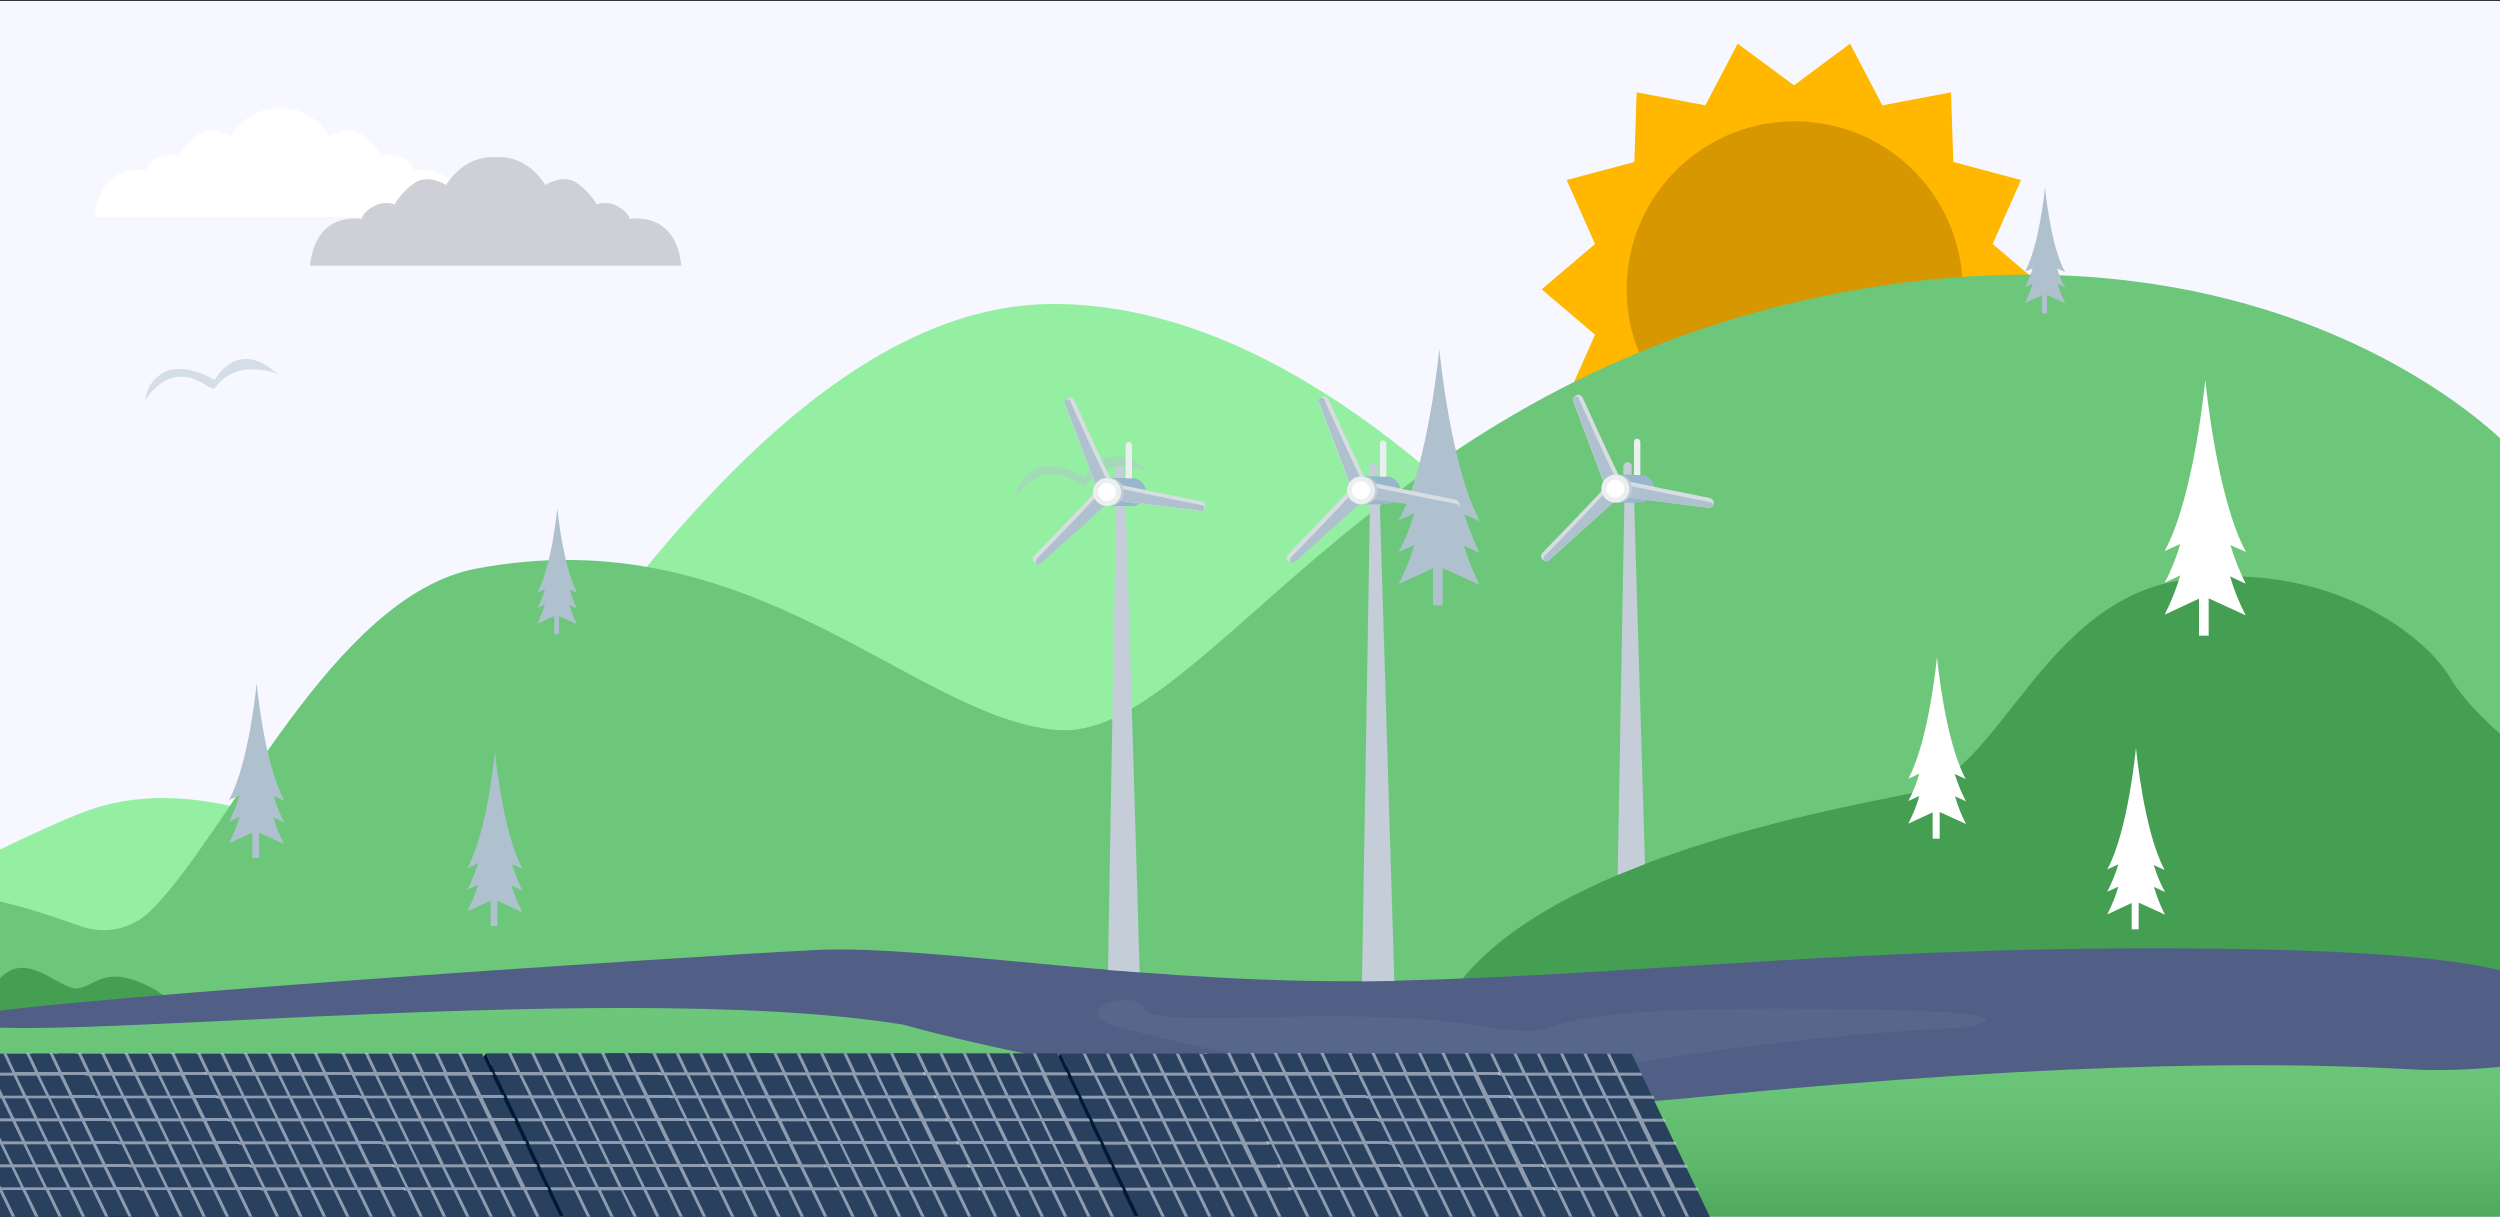 <?xml version="1.0" encoding="UTF-8"?> <!-- Generator: Adobe Illustrator 23.0.3, SVG Export Plug-In . SVG Version: 6.00 Build 0) --> <svg xmlns="http://www.w3.org/2000/svg" xmlns:xlink="http://www.w3.org/1999/xlink" version="1.1" id="Layer_1" x="0px" y="0px" viewBox="0 0 750 365" style="enable-background:new 0 0 750 365;" xml:space="preserve"><rect x="0" y="0" width="750" height="365" fill="#333333" stroke="none"/> <style type="text/css"> .st0{fill:#F7F7FF;} .st1{clip-path:url(#SVGID_2_);} .st2{fill:url(#SVGID_3_);} .st3{fill:#FFB700;} .st4{fill:#D79700;} .st5{fill:#95EFA2;} .st6{fill:#6DC77A;} .st7{fill:#459F52;} .st8{fill:#FFFFFF;} .st9{fill:#AFC1CE;} .st10{fill:#CFCFD7;} .st11{fill:#515F86;} .st12{opacity:0.1;fill:#95ADC2;enable-background:new ;} .st13{opacity:0.48;fill:#AFC1CE;enable-background:new ;} .st14{fill:#C5CDD9;} .st15{fill:#98B7CD;} .st16{fill:#D8DDE1;} .st17{fill:#EBEFF0;} .st18{fill:#29415E;} .st19{opacity:0.5;fill:#F7F7FF;enable-background:new ;} .st20{fill:#011936;} </style> <rect y="0.3" class="st0" width="750" height="365"></rect> <g> <defs> <rect id="SVGID_1_" y="0.3" width="750" height="365"></rect> </defs> <clipPath id="SVGID_2_"> <use xlink:href="#SVGID_1_" style="overflow:visible;"></use> </clipPath> <g class="st1"> <linearGradient id="SVGID_3_" gradientUnits="userSpaceOnUse" x1="377.895" y1="-9.95" x2="377.895" y2="63.37" gradientTransform="matrix(1 0 0 -1 0 365)"> <stop offset="0" style="stop-color:#459F52"></stop> <stop offset="0.11" style="stop-color:#4EA85B"></stop> <stop offset="0.37" style="stop-color:#5FB96C"></stop> <stop offset="0.66" style="stop-color:#6AC477"></stop> <stop offset="1" style="stop-color:#6DC77A"></stop> </linearGradient> <rect x="-3.8" y="301.6" class="st2" width="763.4" height="73.3"></rect> <polygon class="st3" points="613.8,86.8 597.8,100.4 606.3,119.6 586,124.9 585.3,145.9 564.7,141.9 555,160.5 538.2,148 521.3,160.5 511.6,141.9 491,145.9 490.3,124.9 470,119.6 478.5,100.4 462.5,86.8 478.5,73.2 470,54 490.3,48.6 491,27.7 511.6,31.6 521.3,13.1 538.2,25.6 555,13.1 564.7,31.6 585.3,27.7 586,48.6 606.3,54 597.8,73.2 "></polygon> <ellipse transform="matrix(0.167 -0.986 0.986 0.167 362.942 602.963)" class="st4" cx="538.2" cy="86.8" rx="50.4" ry="50.4"></ellipse> <path class="st5" d="M-91,304c0,0,72.1-42.2,113.8-59.5s81.6,15.4,102.5,10.9S220.6,91.3,315.9,91.2 C442.4,91,556.7,303.5,556.7,303.5L-91,304z"></path> <path class="st6" d="M752.5,133.9c0,0-68.9-73.5-206.3-44.9s-185.9,133.4-229,130s-91.4-64.2-174.4-48.4 c-43,8.2-74.2,79.7-97.6,102.6c-2.8,2.8-6.4,4.7-10.3,5.5c-3.4,0.7-7,0.4-10.3-0.7C-2.2,268.5-54,250.6-91,304h843.5l114.5-0.4 C821.5,210.2,752.5,133.9,752.5,133.9z"></path> <path class="st7" d="M867,303.6c0,0-19.8-41.1-57.9-52s-65.8-34.4-74-48.2s-38-35.6-80.3-29.4s-54.6,58.4-81.1,63.9 s-119.5,21.8-141.4,65.6L867,303.6z"></path> <path class="st8" d="M669.1,163.5l4.7,2.1c-8.9-16.4-12.2-51.6-12.2-51.6v-0.2c0,0-3.3,35.2-12.2,51.5l4.7-2.1 c-1.2,4-2.7,7.9-4.7,11.6l4.7-2.2c-1.2,4.1-2.8,8-4.7,11.8l10.3-4.8v11.1h2.9v-11.2l11.1,5.1c-1.9-3.7-3.5-7.6-4.7-11.7l4.7,2.2 C671.9,171.4,670.3,167.5,669.1,163.5z"></path> <path class="st9" d="M439.3,154.3l4.7,2.1c-8.9-16.4-12.2-51.6-12.2-51.6v-0.2c0,0-3.3,35.2-12.2,51.5l4.7-2.1 c-1.2,4-2.7,7.9-4.7,11.6l4.7-2.1c-1.2,4.1-2.8,8-4.7,11.7l10.3-4.7v11.1h2.9v-11.2l11.1,5.1c-1.9-3.8-3.5-7.7-4.7-11.8l4.7,2.2 C442.1,162.2,440.5,158.3,439.3,154.3z"></path> <path class="st8" d="M646.1,259.5l3.3,1.5c-6.3-11.6-8.6-36.6-8.6-36.6v-0.2c0,0-2.3,25-8.6,36.6l3.3-1.5c-0.8,2.8-2,5.6-3.3,8.2 l3.3-1.5c-0.8,2.9-2,5.7-3.3,8.3l7.3-3.4v7.9h2.1v-8l7.9,3.6c-1.4-2.7-2.5-5.5-3.3-8.3l3.3,1.5C648.1,265.1,647,262.3,646.1,259.5 z"></path> <path class="st8" d="M586.4,232.2l3.3,1.5c-6.3-11.6-8.6-36.6-8.6-36.6V197c0,0-2.3,25-8.6,36.6l3.3-1.5c-0.8,2.8-1.9,5.6-3.3,8.2 l3.3-1.5c-0.8,2.9-2,5.7-3.3,8.3l7.3-3.4v7.9h2.1v-8l7.9,3.6c-1.4-2.7-2.5-5.5-3.3-8.3l3.3,1.5C588.4,237.8,587.3,235,586.4,232.2 z"></path> <path class="st9" d="M170.9,176.8l2.3,1.1c-4.4-8.1-6-25.4-6-25.4v-0.1c0,0-1.6,17.3-6,25.4l2.3-1.1c-0.6,2-1.3,3.9-2.3,5.7 l2.3-1.1c-0.6,2-1.4,3.9-2.3,5.8l5.1-2.3v5.5h1.4v-5.5l5.4,2.5c-1-1.9-1.7-3.8-2.3-5.8l2.3,1.1 C172.2,180.7,171.5,178.8,170.9,176.8z"></path> <path class="st9" d="M617.2,80.6l2.3,1c-4.4-8-6-25.4-6-25.4v-0.1c0,0-1.6,17.3-6,25.4l2.3-1c-0.6,2-1.3,3.9-2.3,5.7l2.3-1.1 c-0.6,2-1.4,3.9-2.3,5.8l5.1-2.3V94h1.5v-5.5l5.5,2.5c-1-1.9-1.7-3.8-2.3-5.8l2.3,1.1C618.5,84.5,617.7,82.6,617.2,80.6z"></path> <path class="st9" d="M82.1,238.7l3.2,1.5C79.2,229,77,205.1,77,205.1v-0.2c0,0-2.2,23.9-8.3,35.1l3.2-1.4 c-0.8,2.7-1.9,5.4-3.2,7.9l3.2-1.5c-0.8,2.8-1.9,5.4-3.2,8l7-3.2v7.6h2v-7.6l7.5,3.4c-1.3-2.6-2.4-5.2-3.2-8l3.2,1.5 C83.9,244.1,82.9,241.4,82.1,238.7z"></path> <path class="st9" d="M153.6,259.2l3.2,1.5c-6.1-11.1-8.3-35.1-8.3-35.1v-0.2c0,0-2.2,23.9-8.3,35.1l3.2-1.5 c-0.8,2.7-1.9,5.4-3.2,7.9l3.2-1.5c-0.8,2.8-1.9,5.4-3.2,8l7-3.2v7.6h2v-7.6l7.5,3.5c-1.3-2.6-2.4-5.2-3.2-8l3.2,1.5 C155.5,264.6,154.4,261.9,153.6,259.2z"></path> <path class="st7" d="M-3.8,304c-0.5-5.1,2-9.9,6.3-12.5c7.5-4.5,16.1,5.7,20.9,5s7.7-6.1,18.1-2s11.6,9.3,11.6,9.3L-3.8,304z"></path> <path class="st8" d="M139.7,65.1c-0.2-1.8-0.9-7.7-4.8-11.1c-4.6-4.1-10.7-2.9-10.7-2.9s-0.2-2-3.6-3.8c-1.9-1.1-4.2-1.3-6.3-0.6 c-1.5-2.6-3.6-4.8-6.1-6.5c-4.1-2.7-9.3,0.7-9.3,0.7c-5.7-8.9-13.4-8.5-14.9-8.3c-1.5-0.2-9.2-0.5-14.9,8.3c0,0-5.2-3.4-9.3-0.7 c-2.5,1.7-4.6,3.9-6.1,6.5c-2.1-0.7-4.4-0.5-6.3,0.6c-3.4,1.8-3.6,3.8-3.6,3.8s-6.1-1.2-10.7,2.9c-3.8,3.4-4.6,9.2-4.8,11.1H139.7 z"></path> <path class="st10" d="M204.4,79.7c-0.2-1.9-0.9-7.7-4.8-11.1c-4.6-4.1-10.7-2.9-10.7-2.9s-0.2-2-3.6-3.8c-1.9-1.1-4.2-1.3-6.3-0.6 c-1.5-2.6-3.6-4.8-6.1-6.5c-4.1-2.7-9.3,0.7-9.3,0.7c-5.7-8.9-13.4-8.5-14.9-8.3c-1.5-0.2-9.2-0.5-14.9,8.3c0,0-5.2-3.4-9.3-0.7 c-2.5,1.7-4.6,3.9-6.1,6.5c-2.1-0.7-4.4-0.5-6.3,0.6c-3.4,1.8-3.6,3.8-3.6,3.8s-6.1-1.2-10.7,2.9c-3.8,3.4-4.6,9.2-4.8,11.1H204.4 z"></path> <path class="st11" d="M271,307.4c0,0,117.3,33.8,236.8,21.9s183.6-10.3,215.3-8.5s79.5-8,58.2-14.6s-3.1-19.8-109.9-21.5 s-176.9,7.7-252.6,9.5c-73.1,1.8-138.7-10.9-173.9-9.2c-37.6,1.8-257.3,16.3-257.3,20.6C-12.3,316.1,180.4,292.7,271,307.4z"></path> <path class="st12" d="M380.1,318.1c0,0,68.3,7.6,117.1-0.3c30.6-4.9,61.4-8.1,92.3-9.6c0,0,34.4-5.6-56.7-5.6s-51.5,10.9-91.8,4.8 s-95.1,1.8-97.8-4.8s-25.1,0.7-7.3,5.6S380.1,318.1,380.1,318.1z"></path> <path class="st13" d="M62.3,115.9l1.9,0.8l1.2-1.5c2.7-3,6.6-4.6,10.6-4.4c6.9,0.3,8.1,2.1,8.1,2.1s-4.6-4.5-8.8-5.1 s-7.9,1.3-10.9,6.2c0,0-8.8-5.4-14.8-2.5c-3.4,1.6-5.8,4.9-6,8.7C43.5,120.2,50.4,107.5,62.3,115.9z"></path> <path class="st13" d="M323.5,145.1l1.9,0.8l1.2-1.5c2.7-3,6.6-4.6,10.6-4.4c6.9,0.3,8.1,2.1,8.1,2.1s-4.6-4.5-8.8-5.1 s-8,1.3-10.9,6.2c0,0-8.8-5.4-14.8-2.5c-3.4,1.6-5.7,4.9-6,8.7C304.6,149.4,311.5,136.6,323.5,145.1z"></path> </g> </g> <g id="windmill"> <polygon class="st14" points="490.2,149.3 493.5,259.2 485.3,262.5 487.3,150.8 "></polygon> <path class="st15" d="M485.2,142.4h6.9c2.3,0,4.2,1.9,4.2,4.2l0,0c0,2.3-1.9,4.2-4.2,4.2h-6.9l0,0L485.2,142.4L485.2,142.4z"></path> <path class="st16" d="M485.7,142.6c-0.3-0.1-8.6-18.2-10.9-23.3c-0.3-0.7-1.2-1.1-2-0.7l0,0c-0.7,0.3-1.1,1.2-0.8,1.9l9.5,25.2 L485.7,142.6z"></path> <path class="st9" d="M484.6,143.1c-0.3-0.1-8.6-18.2-10.9-23.3c0-0.5-0.4-0.9-1-0.9c-0.5,0-0.9,0.4-0.9,1c0,0.2,0.1,0.5,0.3,0.6 l9.4,24.9L484.6,143.1z"></path> <path class="st16" d="M480.5,147.2c0,0.3-13.8,14.6-17.7,18.6c-0.6,0.6-0.6,1.5,0,2.1l0,0c0.6,0.6,1.5,0.6,2.1,0l20-18L480.5,147.2 z"></path> <path class="st9" d="M481.3,148c0,0.3-13.8,14.6-17.7,18.6c-0.5,0.2-0.7,0.8-0.5,1.3c0.2,0.5,0.8,0.7,1.3,0.5 c0.2-0.1,0.4-0.3,0.5-0.5l19.8-17.8L481.3,148z"></path> <path class="st16" d="M487.7,144.2c0.2,0.2,19.7,4.1,25.2,5.2c0.8,0.2,1.3,0.9,1.2,1.7l0,0c-0.1,0.8-0.9,1.3-1.7,1.2l-26.7-3.4 L487.7,144.2z"></path> <path class="st9" d="M487.5,145.4c0.2,0.2,19.7,4.1,25.2,5.2c0.5-0.1,1,0.2,1.1,0.7c0.1,0.5-0.2,1-0.7,1.1c-0.2,0.1-0.5,0-0.7-0.1 L486,149L487.5,145.4z"></path> <circle class="st14" cx="485.4" cy="146.6" r="4.2"></circle> <circle class="st17" cx="484.6" cy="146.6" r="4.2"></circle> <circle class="st8" cx="484.6" cy="146.6" r="2.7"></circle> <path class="st14" d="M488.3,138.6L488.3,138.6c0.7,0,1.2,0.6,1.2,1.2v2.6l0,0h-2.5l0,0v-2.6C487.1,139.1,487.7,138.6,488.3,138.6z "></path> <path class="st17" d="M491.1,131.6L491.1,131.6c0.5,0,1,0.4,1,1l0,0v9.9l0,0h-1.9l0,0v-9.9C490.2,132,490.6,131.6,491.1,131.6z"></path> <polygon class="st14" points="413.9,149.8 418.3,294.3 408.6,294.4 411,151.3 "></polygon> <path class="st15" d="M409,142.9h6.9c2.3,0,4.2,1.9,4.2,4.2l0,0c0,2.3-1.9,4.2-4.2,4.2H409l0,0V142.9L409,142.9z"></path> <path class="st16" d="M409.4,143.1c-0.3-0.1-8.6-18.2-10.9-23.3c-0.3-0.7-1.2-1.1-2-0.7l0,0c-0.7,0.3-1.1,1.2-0.8,1.9l9.5,25.2 L409.4,143.1z"></path> <path class="st9" d="M408.3,143.5c-0.3-0.1-8.6-18.2-10.9-23.3c0-0.5-0.5-0.9-1-0.9c-0.5,0-0.9,0.5-0.9,1c0,0.2,0.1,0.5,0.3,0.6 l9.4,24.9L408.3,143.5z"></path> <path class="st16" d="M404.2,147.6c0,0.3-13.8,14.6-17.7,18.6c-0.6,0.6-0.6,1.5,0,2.1l0,0c0.6,0.6,1.5,0.6,2.1,0l20-18L404.2,147.6 z"></path> <path class="st9" d="M405.1,148.5c0,0.3-13.8,14.6-17.7,18.6c-0.4,0.4-0.5,1-0.3,1.6c0.5,0.2,1.1,0.1,1.6-0.3l19.8-17.8 L405.1,148.5z"></path> <path class="st16" d="M411.4,144.7c0.2,0.2,19.7,4.1,25.2,5.2c0.8,0.2,1.3,0.9,1.2,1.7l0,0c-0.1,0.8-0.9,1.3-1.7,1.2l-26.7-3.4 L411.4,144.7z"></path> <path class="st9" d="M411.2,145.9c0.2,0.2,19.7,4.1,25.2,5.2c0.5-0.1,1,0.2,1.2,0.7c0.1,0.5-0.2,1-0.7,1.2c-0.2,0.1-0.5,0-0.7-0.1 l-26.4-3.3L411.2,145.9z"></path> <circle class="st14" cx="409.1" cy="147.1" r="4.2"></circle> <circle class="st17" cx="408.3" cy="147.1" r="4.2"></circle> <circle class="st8" cx="408.3" cy="147.1" r="2.7"></circle> <path class="st14" d="M412.1,139L412.1,139c0.7,0,1.2,0.6,1.2,1.2v2.6l0,0h-2.5l0,0v-2.6C410.8,139.6,411.4,139,412.1,139z"></path> <path class="st17" d="M414.9,132.1L414.9,132.1c0.5,0,1,0.4,1,1l0,0v9.9l0,0h-1.9l0,0V133C413.9,132.5,414.4,132.1,414.9,132.1 L414.9,132.1z"></path> <polygon class="st14" points="337.7,150.3 341.9,291.7 332.4,291 334.8,151.8 "></polygon> <path class="st15" d="M332.7,143.4h6.9c2.3,0,4.2,1.9,4.2,4.2l0,0c0,2.3-1.9,4.2-4.2,4.2h-6.9l0,0V143.4L332.7,143.4z"></path> <path class="st16" d="M333.2,143.5c-0.3-0.1-8.6-18.2-10.9-23.3c-0.3-0.7-1.2-1.1-2-0.7l0,0c-0.7,0.3-1.1,1.1-0.8,1.9l9.5,25.2 L333.2,143.5z"></path> <path class="st9" d="M332.1,144c-0.3-0.1-8.6-18.2-10.9-23.3c0-0.5-0.5-0.9-1-0.9c-0.5,0-0.9,0.5-0.9,1c0,0.2,0.1,0.5,0.3,0.6 l9.4,24.9L332.1,144z"></path> <path class="st16" d="M328,148.1c0,0.3-13.8,14.6-17.7,18.6c-0.6,0.6-0.6,1.5,0,2.1l0,0c0.6,0.6,1.5,0.6,2.1,0l20-18L328,148.1z"></path> <path class="st9" d="M328.8,149c0,0.3-13.8,14.6-17.7,18.6c-0.4,0.4-0.5,1-0.3,1.6c0.5,0.2,1.1,0.1,1.6-0.3l19.8-17.8L328.8,149z"></path> <path class="st16" d="M335.2,145.2c0.2,0.2,19.7,4.1,25.2,5.2c0.8,0.2,1.3,0.9,1.2,1.7l0,0c-0.1,0.8-0.9,1.3-1.7,1.2l-26.7-3.4 L335.2,145.2z"></path> <path class="st9" d="M335,146.3c0.2,0.2,19.7,4.1,25.2,5.2c0.5-0.1,1,0.2,1.1,0.7c0.1,0.5-0.2,1-0.7,1.1c-0.2,0.1-0.5,0-0.7-0.1 l-26.4-3.3L335,146.3z"></path> <circle class="st14" cx="332.9" cy="147.6" r="4.2"></circle> <circle class="st17" cx="332.1" cy="147.6" r="4.2"></circle> <circle class="st8" cx="332.1" cy="147.6" r="2.7"></circle> <path class="st14" d="M335.8,139.5L335.8,139.5c0.7,0,1.2,0.6,1.2,1.2v2.6l0,0h-2.5l0,0v-2.6C334.6,140.1,335.1,139.5,335.8,139.5z "></path> <path class="st17" d="M338.6,132.6L338.6,132.6c0.5,0,1,0.4,1,1l0,0v9.9l0,0h-1.9l0,0v-9.9C337.7,133,338.1,132.6,338.6,132.6z"></path> </g> <g> <polygon class="st11" points="440.5,316.1 442.1,319.6 487.2,319.6 510.6,368.6 461.6,368.6 438.1,319.6 "></polygon> <polygon class="st18" points="463.9,365.1 513,365.1 489.5,316.1 440.5,316.1 "></polygon> <path class="st19" d="M450.5,322.7l2.9,6h-6.8l0.4,0.9h6.8l2.9,6h-6.8l0.4,0.9h6.8l2.9,6h-6.8l0.4,0.9h6.8l2.9,6h-6.8l0.4,0.9h6.8 l2.9,6h-6.8l0.4,0.9h6.8l3.9,8.1h1l-3.9-8.1h6l3.9,8.1h1l-3.9-8.1h6l3.9,8.1h1l-3.9-8.1h6l3.9,8.1h1l-3.9-8.1h6l3.9,8.1h1l-3.9-8.1 h6l3.9,8.1h1l-3.9-8.1h6.6l-0.4-0.9h-6.6l-2.9-6h6.6l-0.4-0.9h-6.6l-2.9-6h6.6l-0.4-0.9h-6.6l-2.9-6h6.6l-0.4-0.9h-6.6l-2.9-6h6.6 l-0.4-0.9H489l-2.9-6h6.6l-0.4-0.9h-6.6l-2.7-5.7h-1l2.7,5.7h-6l-2.7-5.7h-1l2.7,5.7h-6l-2.7-5.7h-1l2.7,5.7h-6l-2.7-5.7h-1 l2.7,5.7h-6l-2.7-5.7h-1l2.7,5.7h-6l-2.7-5.7h-1l2.7,5.7h-6.8l0.4,0.9H450.5z M467.2,328.7h-6l-2.9-6h6L467.2,328.7z M471.4,335.5 l-2.9-6h6l2.9,6H471.4z M477.8,336.4l2.9,6h-5.9l-2.9-6H477.8z M475.5,329.5h6l2.9,6h-6L475.5,329.5z M484.8,336.4l2.9,6h-6l-2.9-6 H484.8z M488,343.3l2.9,6h-6l-2.9-6H488z M483.9,349.3H478l-2.9-6h6L483.9,349.3z M477,349.3h-6l-2.9-6h6L477,349.3z M467.8,342.4 l-2.9-6h6l2.9,6H467.8z M464.5,335.5l-2.9-6h6l2.9,6H464.5z M474.1,328.7h-5.9l-2.9-6h6L474.1,328.7z M481,328.7h-6l-2.9-6h6 L481,328.7z M488,328.7h-6l-2.9-6h6L488,328.7z M491.2,335.5h-6l-2.9-6h6L491.2,335.5z M494.5,342.4h-6l-2.9-6h6L494.5,342.4z M497.8,349.3h-6l-2.9-6h6L497.8,349.3z M492.3,350.2h6l2.9,6h-6L492.3,350.2z M485.3,350.2h6l2.9,6h-6L485.3,350.2z M478.4,350.2 h6l2.9,6h-5.9L478.4,350.2z M471.4,350.2h6l2.9,6h-6L471.4,350.2z M464.5,350.2h6l2.9,6h-6L464.5,350.2z M461.2,343.3h6l2.9,6h-6 L461.2,343.3z M458,336.4h6l2.9,6h-6L458,336.4z M454.7,329.5h6l2.9,6h-6L454.7,329.5z M451.4,322.7h6l2.9,6h-6L451.4,322.7z"></path> <polygon class="st11" points="397.5,316.1 399.2,319.6 444.2,319.6 467.7,368.6 418.6,368.6 395.2,319.6 "></polygon> <polygon class="st18" points="421,365.1 470,365.1 446.6,316.1 397.5,316.1 "></polygon> <path class="st19" d="M407.5,322.7l2.9,6h-6.8l0.4,0.9h6.8l2.9,6h-6.8l0.4,0.9h6.8l2.9,6h-6.8l0.4,0.9h6.8l2.9,6h-6.8l0.4,0.9h6.8 l2.9,6h-6.8l0.4,0.9h6.8l3.9,8.1h1L425,357h6l3.9,8.1h1l-3.9-8.1h6l3.9,8.1h1l-3.9-8.1h6l3.9,8.1h1l-3.9-8.1h6l3.9,8.1h1l-3.9-8.1 h6l3.9,8.1h1l-3.9-8.1h6.6l-0.4-0.9h-6.6l-2.9-6h6.6l-0.4-0.9h-6.6l-2.9-6h6.6l-0.4-0.9h-6.6l-2.9-6h6.6l-0.4-0.9h-6.6l-2.9-6h6.6 l-0.4-0.9h-6.6l-2.9-6h6.6l-0.4-0.9h-6.6l-2.7-5.7h-1l2.7,5.7h-6l-2.7-5.7h-1l2.7,5.7h-6l-2.7-5.7h-1l2.7,5.7h-6l-2.7-5.7h-1 l2.7,5.7h-6l-2.7-5.7h-1l2.7,5.7h-6l-2.7-5.7h-1l2.7,5.7h-6.8l0.4,0.9H407.5z M424.3,328.7h-6l-2.9-6h6L424.3,328.7z M428.5,335.5 l-2.9-6h6l2.9,6H428.5z M434.9,336.4l2.9,6h-6l-2.9-6H434.9z M432.6,329.5h6l2.9,6h-6L432.6,329.5z M441.8,336.4l2.9,6h-6l-2.9-6 H441.8z M445.1,343.3l2.9,6h-6l-2.9-6H445.1z M441,349.3h-6l-2.9-6h6L441,349.3z M434.1,349.3h-6l-2.9-6h6L434.1,349.3z M424.8,342.4l-2.9-6h6l2.9,6H424.8z M421.5,335.5l-2.9-6h6l2.9,6H421.5z M431.2,328.7h-6l-2.9-6h6L431.2,328.7z M438.1,328.7h-6 l-2.9-6h6L438.1,328.7z M445,328.7h-6l-2.9-6h6L445,328.7z M448.3,335.5h-6l-2.9-6h6L448.3,335.5z M451.6,342.4h-6l-2.9-6h6 L451.6,342.4z M454.9,349.3h-6l-2.9-6h6L454.9,349.3z M449.3,350.2h6l2.9,6h-6L449.3,350.2z M442.4,350.2h6l2.9,6h-6L442.4,350.2z M435.5,350.2h6l2.9,6h-6L435.5,350.2z M428.5,350.2h6l2.9,6h-6L428.5,350.2z M421.6,350.2h6l2.9,6h-6L421.6,350.2z M418.3,343.3h6 l2.9,6h-6L418.3,343.3z M415,336.4h6l2.9,6h-6L415,336.4z M411.7,329.5h6l2.9,6h-6L411.7,329.5z M408.5,322.7h6l2.9,6h-6 L408.5,322.7z"></path> <polygon class="st11" points="354.6,316.1 356.2,319.6 401.3,319.6 424.7,368.6 375.7,368.6 352.2,319.6 "></polygon> <polygon class="st18" points="378,365.1 427.1,365.1 403.6,316.1 354.6,316.1 "></polygon> <path class="st19" d="M364.6,322.7l2.9,6h-6.8l0.4,0.9h6.8l2.9,6h-6.8l0.4,0.9h6.8l2.9,6h-6.8l0.4,0.9h6.8l2.9,6h-6.8l0.4,0.9h6.8 l2.9,6h-6.8l0.4,0.9h6.8l3.9,8.1h1L382,357h6l3.9,8.1h1l-3.9-8.1h6l3.9,8.1h1l-3.9-8.1h5.9l3.9,8.1h1l-3.9-8.1h6l3.9,8.1h1 l-3.9-8.1h6l3.9,8.1h1l-3.9-8.1h6.6l-0.4-0.9h-6.6l-2.9-6h6.6l-0.4-0.9H413l-2.9-6h6.6l-0.4-0.9h-6.6l-2.9-6h6.6l-0.4-0.9h-6.6 l-2.9-6h6.6l-0.4-0.9h-6.6l-2.9-6h6.6l-0.4-0.9h-6.6l-2.7-5.7h-1l2.7,5.7h-6l-2.7-5.7h-1l2.7,5.7h-6l-2.7-5.7h-1l2.7,5.7h-6 l-2.7-5.7h-1l2.7,5.7h-6l-2.7-5.7h-1l2.7,5.7h-6l-2.7-5.7h-1l2.7,5.7h-6.8l0.4,0.9H364.6z M381.3,328.7h-6l-2.9-6h6L381.3,328.7z M385.6,335.5l-2.9-6h5.9l2.9,6H385.6z M391.9,336.4l2.9,6h-6l-2.9-6H391.9z M389.6,329.5h6l2.9,6h-6L389.6,329.5z M398.9,336.4 l2.9,6h-6l-2.9-6H398.9z M402.2,343.3l2.9,6h-6l-2.9-6H402.2z M398.1,349.3h-6l-2.9-6h6L398.1,349.3z M391.1,349.3h-6l-2.9-6h6 L391.1,349.3z M381.9,342.4l-2.9-6h6l2.9,6H381.9z M378.6,335.5l-2.9-6h6l2.9,6H378.6z M388.2,328.7h-6l-2.9-6h6L388.2,328.7z M395.2,328.7h-6l-2.9-6h6L395.2,328.7z M402.1,328.7h-6l-2.9-6h6L402.1,328.7z M405.4,335.5h-6l-2.9-6h6L405.4,335.5z M408.6,342.4h-6l-2.9-6h6L408.6,342.4z M411.9,349.3h-6l-2.9-6h6L411.9,349.3z M406.4,350.2h6.1l2.9,6h-6L406.4,350.2z M399.4,350.2h6l2.9,6h-6L399.4,350.2z M392.5,350.2h6l2.9,6h-6L392.5,350.2z M385.6,350.2h6l2.9,6h-6L385.6,350.2z M378.6,350.2h6 l2.9,6h-6L378.6,350.2z M375.4,343.3h6l2.9,6h-6L375.4,343.3z M372.1,336.4h6l2.9,6h-6L372.1,336.4z M368.8,329.5h6l2.9,6h-6 L368.8,329.5z M365.5,322.7h6l2.9,6h-6L365.5,322.7z"></path> <polygon class="st20" points="318.2,316.1 319.9,319.6 364.9,319.6 388.3,368.6 339.3,368.6 315.9,319.6 "></polygon> <polygon class="st18" points="341.7,365.1 390.7,365.1 367.3,316.1 318.2,316.1 "></polygon> <path class="st19" d="M328.2,322.7l2.9,6h-6.8l0.4,0.9h6.8l2.9,6h-6.8l0.4,0.9h6.8l2.9,6h-6.8l0.4,0.9h6.8l2.9,6h-6.8l0.4,0.9h6.8 l2.9,6h-6.8l0.4,0.9h6.8l3.9,8.1h1l-3.9-8.1h6l3.9,8.1h1l-3.9-8.1h6l3.9,8.1h1l-3.9-8.1h6l3.9,8.1h1l-3.9-8.1h6l3.9,8.1h1l-3.9-8.1 h6l3.9,8.1h1l-3.9-8.1h6.6l-0.4-0.9h-6.6l-2.9-6h6.6l-0.4-0.9h-6.6l-2.9-6h6.6l-0.4-0.9h-6.6l-2.9-6h6.6l-0.4-0.9H370l-2.9-6h6.6 l-0.4-0.9h-6.6l-2.9-6h6.6l-0.4-0.9h-6.6l-2.7-5.7h-1l2.7,5.7h-6l-2.7-5.7h-1l2.7,5.7h-6l-2.7-5.7h-1l2.7,5.7h-6l-2.7-5.7h-1 l2.7,5.7h-6l-2.7-5.7h-1l2.7,5.7h-5.9l-2.7-5.7h-1l2.7,5.7H321l0.4,0.9H328.2z M344.9,328.7h-6l-2.9-6h6L344.9,328.7z M349.2,335.5 l-2.9-6h6l2.9,6H349.2z M355.6,336.4l2.9,6h-6l-2.9-6H355.6z M353.3,329.5h6l2.9,6h-6L353.3,329.5z M362.5,336.4l2.9,6h-6l-2.9-6 H362.5z M365.8,343.3l2.9,6h-6l-2.9-6H365.8z M361.7,349.3h-6l-2.9-6h6L361.7,349.3z M354.7,349.3h-6l-2.9-6h6L354.7,349.3z M345.5,342.4l-2.9-6h6l2.9,6H345.5z M342.2,335.5l-2.9-6h6l2.9,6H342.2z M351.8,328.7h-6l-2.9-6h6L351.8,328.7z M358.8,328.7h-6 l-2.9-6h6L358.8,328.7z M365.7,328.7h-6l-2.9-6h6L365.7,328.7z M369,335.5h-6l-2.9-6h6L369,335.5z M372.3,342.4h-6l-2.9-6h6 L372.3,342.4z M375.5,349.3h-6l-2.9-6h6L375.5,349.3z M370,350.2h6l2.9,6h-6L370,350.2z M363.1,350.2h6l2.9,6h-6L363.1,350.2z M356.1,350.2h6l2.9,6h-6L356.1,350.2z M349.2,350.2h6l2.9,6h-6L349.2,350.2z M342.3,350.2h6l2.9,6h-5.9L342.3,350.2z M339,343.3h6 l2.9,6h-5.9L339,343.3z M335.7,336.4h6l2.9,6h-5.9L335.7,336.4z M332.4,329.5h6l2.9,6h-5.9L332.4,329.5z M329.1,322.7h6l2.9,6h-5.9 L329.1,322.7z"></path> <polygon class="st20" points="315.9,319.6 291.8,362.1 336.2,362.1 "></polygon> </g> <g> <polygon class="st11" points="268,316 269.7,319.5 314.7,319.5 338.2,368.5 289.1,368.5 265.7,319.5 "></polygon> <polygon class="st18" points="291.5,365.1 340.5,365.1 317.1,316 268,316 "></polygon> <path class="st19" d="M278,322.6l2.9,6H274l0.4,0.9h6.8l2.9,6h-6.8l0.4,0.9h6.8l2.9,6h-6.8l0.4,0.9h6.8l2.9,6h-6.8l0.4,0.9h6.8 l2.9,6h-6.8l0.4,0.9h6.8l3.9,8.1h1l-3.9-8.1h6l3.9,8.1h1l-3.9-8.1h6l3.9,8.1h1l-3.9-8.1h6l3.9,8.1h1l-3.9-8.1h6l3.9,8.1h1l-3.9-8.1 h6l3.9,8.1h1l-3.9-8.1h6.6l-0.4-0.9h-6.6l-2.9-6h6.6l-0.4-0.9h-6.6l-2.9-6h6.6l-0.4-0.9h-6.6l-2.9-6h6.6l-0.4-0.9h-6.6l-2.9-6h6.6 l-0.4-0.9h-6.6l-2.9-6h6.6l-0.4-0.9h-6.6l-2.7-5.7h-1l2.7,5.7h-6l-2.7-5.7h-1l2.7,5.7h-6l-2.7-5.7h-1l2.7,5.7h-6l-2.7-5.7h-1 l2.7,5.7h-6l-2.7-5.7h-1l2.7,5.7h-6l-2.7-5.7h-1l2.7,5.7h-6.8l0.4,0.9H278z M294.7,328.6h-6l-2.9-6h6L294.7,328.6z M299,335.5 l-2.9-6h6l2.9,6H299z M305.4,336.3l2.9,6h-5.9l-2.9-6H305.4z M303.1,329.5h6l2.9,6h-6L303.1,329.5z M312.3,336.3l2.9,6h-6l-2.9-6 H312.3z M315.6,343.2l2.9,6h-6l-2.9-6H315.6z M311.5,349.2h-5.9l-2.9-6h6L311.5,349.2z M304.6,349.2h-6l-2.9-6h6L304.6,349.2z M295.3,342.3l-2.9-6h6l2.9,6H295.3z M292,335.5l-2.9-6h6l2.9,6H292z M301.6,328.6h-5.9l-2.9-6h6L301.6,328.6z M308.6,328.6h-6 l-2.9-6h6L308.6,328.6z M315.5,328.6h-6l-2.9-6h6L315.5,328.6z M318.8,335.5h-6l-2.9-6h6L318.8,335.5z M322.1,342.3h-6l-2.9-6h6 L322.1,342.3z M325.4,349.2h-6l-2.9-6h6L325.4,349.2z M319.8,350.1h6l2.9,6h-6L319.8,350.1z M312.9,350.1h6l2.9,6h-6L312.9,350.1z M305.9,350.1h6l2.9,6h-5.9L305.9,350.1z M299,350.1h6l2.9,6h-6L299,350.1z M292.1,350.1h6l2.9,6h-6L292.1,350.1z M288.8,343.2h6 l2.9,6h-6L288.8,343.2z M285.5,336.3h6l2.9,6h-6L285.5,336.3z M282.2,329.5h6l2.9,6h-6L282.2,329.5z M279,322.6h6l2.9,6h-6 L279,322.6z"></path> <polygon class="st11" points="225.1,316 226.8,319.5 271.8,319.5 295.2,368.5 246.2,368.5 222.7,319.5 "></polygon> <polygon class="st18" points="248.5,365.1 297.6,365.1 274.1,316 225.1,316 "></polygon> <path class="st19" d="M235.1,322.6l2.9,6h-6.8l0.4,0.9h6.8l2.9,6h-6.8l0.4,0.9h6.8l2.9,6h-6.8l0.4,0.9h6.8l2.9,6h-6.8l0.4,0.9h6.8 l2.9,6h-6.8l0.4,0.9h6.8l3.9,8.1h1l-3.9-8.1h6l3.9,8.1h1l-3.9-8.1h6l3.9,8.1h1l-3.9-8.1h6l3.9,8.1h1l-3.9-8.1h6l3.9,8.1h1l-3.9-8.1 h6l3.9,8.1h1l-3.9-8.1h6.6l-0.4-0.9h-6.6l-2.9-6h6.6l-0.4-0.9h-6.6l-2.9-6h6.6l-0.4-0.9h-6.6l-2.9-6h6.6l-0.4-0.9h-6.6l-2.9-6h6.6 l-0.4-0.9h-6.6l-2.9-6h6.6l-0.4-0.9h-6.6l-2.7-5.7h-1l2.7,5.7h-6l-2.7-5.7h-1l2.7,5.7h-6l-2.7-5.7h-1l2.7,5.7h-6l-2.7-5.7h-1 l2.7,5.7h-6l-2.7-5.7h-1l2.7,5.7h-6l-2.7-5.7h-1l2.7,5.7h-6.8l0.4,0.9H235.1z M251.8,328.6h-6l-2.9-6h6L251.8,328.6z M256.1,335.5 l-2.9-6h6l2.9,6H256.1z M262.5,336.3l2.9,6h-6l-2.9-6H262.5z M260.1,329.5h6l2.9,6h-6L260.1,329.5z M269.4,336.3l2.9,6h-6l-2.9-6 H269.4z M272.7,343.2l2.9,6h-6l-2.9-6H272.7z M268.6,349.2h-6l-2.9-6h6L268.6,349.2z M261.6,349.2h-6l-2.9-6h6L261.6,349.2z M252.4,342.3l-2.9-6h6l2.9,6H252.4z M249.1,335.5l-2.9-6h6l2.9,6H249.1z M258.7,328.6h-6l-2.9-6h6L258.7,328.6z M265.7,328.6h-6 l-2.9-6h6L265.7,328.6z M272.6,328.6h-6l-2.9-6h6L272.6,328.6z M275.9,335.5h-6l-2.9-6h6L275.9,335.5z M279.2,342.3h-6l-2.9-6h6 L279.2,342.3z M282.4,349.2h-6l-2.9-6h6L282.4,349.2z M276.9,350.1h6l2.9,6h-6L276.9,350.1z M270,350.1h6l2.9,6h-6L270,350.1z M263,350.1h6l2.9,6h-6L263,350.1z M256.1,350.1h6l2.9,6h-6L256.1,350.1z M249.1,350.1h6l2.9,6h-6L249.1,350.1z M245.9,343.2h6 l2.9,6h-6L245.9,343.2z M242.6,336.3h6l2.9,6h-6L242.6,336.3z M239.3,329.5h6l2.9,6h-6L239.3,329.5z M236,322.6h6l2.9,6h-6 L236,322.6z"></path> <polygon class="st11" points="182.2,316 183.8,319.5 228.8,319.5 252.3,368.5 203.3,368.5 179.8,319.5 "></polygon> <polygon class="st18" points="205.6,365.1 254.6,365.1 231.2,316 182.2,316 "></polygon> <path class="st19" d="M192.1,322.6l2.9,6h-6.8l0.4,0.9h6.8l2.9,6h-6.8l0.4,0.9h6.8l2.9,6h-6.8l0.4,0.9h6.8l2.9,6H198l0.4,0.9h6.8 l2.9,6h-6.8l0.4,0.9h6.8l3.9,8.1h1l-3.9-8.1h6l3.9,8.1h1l-3.9-8.1h6l3.9,8.1h1l-3.9-8.1h5.9l3.9,8.1h1l-3.9-8.1h6l3.9,8.1h1 l-3.9-8.1h6l3.9,8.1h1l-3.9-8.1h6.6l-0.4-0.9h-6.6l-2.9-6h6.6l-0.4-0.9h-6.6l-2.9-6h6.6l-0.4-0.9h-6.6l-2.9-6h6.6l-0.4-0.9H234 l-2.9-6h6.6l-0.4-0.9h-6.6l-2.9-6h6.6l-0.4-0.9h-6.6l-2.7-5.7h-1l2.7,5.7h-6l-2.7-5.7h-1l2.7,5.7h-6l-2.7-5.7h-1l2.7,5.7h-6 l-2.7-5.7h-1l2.7,5.7h-6l-2.7-5.7h-1l2.7,5.7h-6L190,316h-1l2.7,5.7h-6.8l0.4,0.9H192.1z M208.9,328.6h-6l-2.9-6h6L208.9,328.6z M213.1,335.5l-2.9-6h5.9l2.9,6H213.1z M219.5,336.3l2.9,6h-6l-2.9-6H219.5z M217.2,329.5h6l2.9,6h-6L217.2,329.5z M226.4,336.3 l2.9,6h-6l-2.9-6H226.4z M229.7,343.2l2.9,6h-6l-2.9-6H229.7z M225.6,349.2h-6l-2.9-6h6L225.6,349.2z M218.7,349.2h-6l-2.9-6h6 L218.7,349.2z M209.4,342.3l-2.9-6h6l2.9,6H209.4z M206.2,335.5l-2.9-6h6l2.9,6H206.2z M215.8,328.6h-6l-2.9-6h6L215.8,328.6z M222.7,328.6h-6l-2.9-6h6L222.7,328.6z M229.6,328.6h-6l-2.9-6h6L229.6,328.6z M232.9,335.5h-6l-2.9-6h6L232.9,335.5z M236.2,342.3h-6l-2.9-6h6L236.2,342.3z M239.5,349.2h-6l-2.9-6h6L239.5,349.2z M233.9,350.1h6.1l2.9,6h-6L233.9,350.1z M227,350.1 h6l2.9,6h-6L227,350.1z M220.1,350.1h6l2.9,6h-6L220.1,350.1z M213.1,350.1h6l2.9,6h-6L213.1,350.1z M206.2,350.1h6l2.9,6h-6 L206.2,350.1z M202.9,343.2h6l2.9,6h-6L202.9,343.2z M199.6,336.3h6l2.9,6h-6L199.6,336.3z M196.4,329.5h6l2.9,6h-6L196.4,329.5z M193.1,322.6h6l2.9,6h-6L193.1,322.6z"></path> <polygon class="st20" points="145.8,316 147.4,319.5 192.5,319.5 215.9,368.5 166.9,368.5 143.4,319.5 "></polygon> <polygon class="st18" points="169.2,365.1 218.3,365.1 194.8,316 145.8,316 "></polygon> <path class="st19" d="M155.8,322.6l2.9,6h-6.8l0.4,0.9h6.8l2.9,6h-6.8l0.4,0.9h6.8l2.9,6h-6.8l0.4,0.9h6.8l2.9,6h-6.8l0.4,0.9h6.8 l2.9,6h-6.8l0.4,0.9h6.8l3.9,8.1h1l-3.9-8.1h6l3.9,8.1h1l-3.9-8.1h6l3.9,8.1h1L187,357h6l3.9,8.1h1L194,357h6l3.9,8.1h1l-3.9-8.1h6 l3.9,8.1h1l-3.9-8.1h6.6l-0.4-0.9h-6.6l-2.9-6h6.6l-0.4-0.9h-6.6l-2.9-6h6.6l-0.4-0.9h-6.6l-2.9-6h6.6l-0.4-0.9h-6.6l-2.9-6h6.6 l-0.4-0.9h-6.6l-2.9-6h6.6l-0.4-0.9H191l-2.7-5.7h-1l2.7,5.7h-6l-2.7-5.7h-1l2.7,5.7h-6l-2.7-5.7h-1l2.7,5.7h-6l-2.7-5.7h-1 l2.7,5.7h-6l-2.7-5.7h-1l2.7,5.7h-5.9l-2.7-5.7h-1l2.7,5.7h-6.8l0.4,0.9H155.8z M172.5,328.6h-6l-2.9-6h6L172.5,328.6z M176.7,335.5l-2.9-6h6l2.9,6H176.7z M183.1,336.3l2.9,6h-6l-2.9-6H183.1z M180.8,329.5h6l2.9,6h-6L180.8,329.5z M190.1,336.3 l2.9,6h-6l-2.9-6H190.1z M193.3,343.2l2.9,6h-6l-2.9-6H193.3z M189.2,349.2h-6l-2.9-6h6L189.2,349.2z M182.3,349.2h-6l-2.9-6h6 L182.3,349.2z M173.1,342.3l-2.9-6h6l2.9,6H173.1z M169.8,335.5l-2.9-6h6l2.9,6H169.8z M179.4,328.6h-6l-2.9-6h6L179.4,328.6z M186.3,328.6h-6l-2.9-6h6L186.3,328.6z M193.3,328.6h-6l-2.9-6h6L193.3,328.6z M196.5,335.5h-6l-2.9-6h6L196.5,335.5z M199.8,342.3h-6l-2.9-6h6L199.8,342.3z M203.1,349.2h-6l-2.9-6h6L203.1,349.2z M197.6,350.1h6l2.9,6h-6L197.6,350.1z M190.6,350.1 h6l2.9,6h-6L190.6,350.1z M183.7,350.1h6l2.9,6h-6L183.7,350.1z M176.7,350.1h6l2.9,6h-6L176.7,350.1z M169.8,350.1h6l2.9,6h-5.9 L169.8,350.1z M166.5,343.2h6l2.9,6h-5.9L166.5,343.2z M163.3,336.3h6l2.9,6h-5.9L163.3,336.3z M160,329.5h6l2.9,6h-5.9L160,329.5z M156.7,322.6h6l2.9,6h-5.9L156.7,322.6z"></path> <polygon class="st20" points="143.4,319.5 119.3,362 163.8,362 "></polygon> </g> <g> <polygon class="st11" points="95.6,316.1 97.3,319.6 142.3,319.6 165.7,368.6 116.7,368.6 93.3,319.6 "></polygon> <polygon class="st18" points="119,365.1 168.1,365.1 144.6,316.1 95.6,316.1 "></polygon> <path class="st19" d="M105.6,322.7l2.9,6h-6.8l0.4,0.9h6.8l2.9,6h-6.8l0.4,0.9h6.8l2.9,6h-6.8l0.4,0.9h6.8l2.9,6h-6.8l0.4,0.9h6.8 l2.9,6h-6.8l0.4,0.9h6.8l3.9,8.1h1L123,357h6l3.9,8.1h1l-3.9-8.1h6l3.9,8.1h1l-3.9-8.1h6l3.9,8.1h1l-3.9-8.1h6l3.9,8.1h1l-3.9-8.1 h6l3.9,8.1h1l-3.9-8.1h6.6l-0.4-0.9h-6.6l-2.9-6h6.6l-0.4-0.9h-6.6l-2.9-6h6.6l-0.4-0.9h-6.6l-2.9-6h6.6l-0.4-0.9h-6.6l-2.9-6h6.6 l-0.4-0.9h-6.6l-2.9-6h6.6l-0.4-0.9h-6.6l-2.7-5.7h-1l2.7,5.7h-6l-2.7-5.7h-1l2.7,5.7h-6l-2.7-5.7h-1l2.7,5.7h-6l-2.7-5.7h-1 l2.7,5.7h-6l-2.7-5.7h-1l2.7,5.7h-6l-2.7-5.7h-1l2.7,5.7h-6.8l0.4,0.9H105.6z M122.3,328.7h-6l-2.9-6h6L122.3,328.7z M126.6,335.5 l-2.9-6h6l2.9,6H126.6z M132.9,336.4l2.9,6h-5.9l-2.9-6H132.9z M130.6,329.5h6l2.9,6h-6L130.6,329.5z M139.9,336.4l2.9,6h-6l-2.9-6 H139.9z M143.2,343.3l2.9,6h-6l-2.9-6H143.2z M139.1,349.3h-5.9l-2.9-6h6L139.1,349.3z M132.1,349.3h-6l-2.9-6h6L132.1,349.3z M122.9,342.4l-2.9-6h6l2.9,6H122.9z M119.6,335.5l-2.9-6h6l2.9,6H119.6z M129.2,328.7h-5.9l-2.9-6h6L129.2,328.7z M136.1,328.7h-6 l-2.9-6h6L136.1,328.7z M143.1,328.7h-6l-2.9-6h6L143.1,328.7z M146.4,335.5h-6l-2.9-6h6L146.4,335.5z M149.6,342.4h-6l-2.9-6h6 L149.6,342.4z M152.9,349.3h-6l-2.9-6h6L152.9,349.3z M147.4,350.2h6l2.9,6h-6L147.4,350.2z M140.4,350.2h6l2.9,6h-6L140.4,350.2z M133.5,350.2h6l2.9,6h-5.9L133.5,350.2z M126.6,350.2h6l2.9,6h-6L126.6,350.2z M119.6,350.2h6l2.9,6h-6L119.6,350.2z M116.4,343.3 h6l2.9,6h-6L116.4,343.3z M113.1,336.4h6l2.9,6h-6L113.1,336.4z M109.8,329.5h6l2.9,6h-6L109.8,329.5z M106.5,322.7h6l2.9,6h-6 L106.5,322.7z"></path> <polygon class="st11" points="52.7,316.1 54.3,319.6 99.3,319.6 122.8,368.6 73.8,368.6 50.3,319.6 "></polygon> <polygon class="st18" points="76.1,365.1 125.1,365.1 101.7,316.1 52.7,316.1 "></polygon> <path class="st19" d="M62.6,322.7l2.9,6h-6.8l0.4,0.9h6.8l2.9,6h-6.8l0.4,0.9h6.8l2.9,6h-6.8l0.4,0.9h6.8l2.9,6h-6.8l0.4,0.9h6.8 l2.9,6h-6.8l0.4,0.9H79l3.9,8.1h1l-3.9-8.1h6l3.9,8.1h1L87,357h6l3.9,8.1h1l-3.9-8.1h6l3.9,8.1h1l-3.9-8.1h6l3.9,8.1h1l-3.9-8.1h6 l3.9,8.1h1l-3.9-8.1h6.6l-0.4-0.9h-6.6l-2.9-6h6.6l-0.4-0.9H111l-2.9-6h6.6l-0.4-0.9h-6.6l-2.9-6h6.6l-0.4-0.9h-6.6l-2.9-6h6.6 l-0.4-0.9h-6.6l-2.9-6h6.6l-0.4-0.9h-6.6l-2.7-5.7h-1l2.7,5.7h-6l-2.7-5.7h-1l2.7,5.7h-6l-2.7-5.7h-1l2.7,5.7h-6l-2.7-5.7h-1 l2.7,5.7h-6l-2.7-5.7h-1l2.7,5.7h-6l-2.7-5.7h-1l2.7,5.7h-6.8l0.4,0.9H62.6z M79.4,328.7h-6l-2.9-6h6L79.4,328.7z M83.6,335.5 l-2.9-6h6l2.9,6H83.6z M90,336.4l2.9,6h-6l-2.9-6H90z M87.7,329.5h6l2.9,6h-6L87.7,329.5z M96.9,336.4l2.9,6h-6l-2.9-6H96.9z M100.2,343.3l2.9,6h-6l-2.9-6H100.2z M96.1,349.3h-6l-2.9-6h6L96.1,349.3z M89.2,349.3h-6l-2.9-6h6L89.2,349.3z M79.9,342.4 l-2.9-6h6l2.9,6H79.9z M76.7,335.5l-2.9-6h6l2.9,6H76.7z M86.3,328.7h-6l-2.9-6h6L86.3,328.7z M93.2,328.7h-6l-2.9-6h6L93.2,328.7z M100.1,328.7h-6l-2.9-6h6L100.1,328.7z M103.4,335.5h-6l-2.9-6h6L103.4,335.5z M106.7,342.4h-6l-2.9-6h6L106.7,342.4z M110,349.3 h-6l-2.9-6h6L110,349.3z M104.5,350.2h6l2.9,6h-6L104.5,350.2z M97.5,350.2h6l2.9,6h-6L97.5,350.2z M90.6,350.2h6l2.9,6h-6 L90.6,350.2z M83.6,350.2h6l2.9,6h-6L83.6,350.2z M76.7,350.2h6l2.9,6h-6L76.7,350.2z M73.4,343.3h6l2.9,6h-6L73.4,343.3z M70.1,336.4h6l2.9,6h-6L70.1,336.4z M66.9,329.5h6l2.9,6h-6L66.9,329.5z M63.6,322.7h6l2.9,6h-6L63.6,322.7z"></path> <polygon class="st11" points="9.7,316.1 11.4,319.6 56.4,319.6 79.8,368.6 30.8,368.6 7.4,319.6 "></polygon> <polygon class="st18" points="33.2,365.1 82.2,365.1 58.7,316.1 9.7,316.1 "></polygon> <path class="st19" d="M19.7,322.7l2.9,6h-6.8l0.4,0.9H23l2.9,6H19l0.4,0.9h6.8l2.9,6h-6.8l0.4,0.9h6.8l2.9,6h-6.8l0.4,0.9h6.8 l2.9,6h-6.8l0.4,0.9h6.8l3.9,8.1h1l-3.9-8.1h6l3.9,8.1h1L44,357h6l3.9,8.1h1L51,357h5.9l3.9,8.1h1l-3.9-8.1h6l3.9,8.1h1l-3.9-8.1h6 l3.9,8.1h1l-3.9-8.1h6.6l-0.4-0.9h-6.6l-2.9-6h6.6l-0.4-0.9h-6.6l-2.9-6h6.6l-0.4-0.9h-6.6l-2.9-6h6.6l-0.4-0.9h-6.6l-2.9-6h6.6 l-0.4-0.9h-6.6l-2.9-6h6.6l-0.4-0.9H55l-2.7-5.7h-1l2.7,5.7h-6l-2.7-5.7h-1l2.7,5.7h-6l-2.7-5.7h-1l2.7,5.7h-6l-2.7-5.7h-1l2.7,5.7 h-6l-2.7-5.7h-1l2.7,5.7h-6l-2.7-5.7h-1l2.7,5.7h-6.8l0.4,0.9H19.7z M36.4,328.7h-6l-2.9-6h6L36.4,328.7z M40.7,335.5l-2.9-6h5.9 l2.9,6H40.7z M47.1,336.4l2.9,6h-6l-2.9-6H47.1z M44.8,329.5h6l2.9,6h-6L44.8,329.5z M54,336.4l2.9,6h-6l-2.9-6H54z M57.3,343.3 l2.9,6h-6l-2.9-6H57.3z M53.2,349.3h-6l-2.9-6h6L53.2,349.3z M46.3,349.3h-6l-2.9-6h6L46.3,349.3z M37,342.4l-2.9-6h6l2.9,6H37z M33.7,335.5l-2.9-6h6l2.9,6H33.7z M43.3,328.7h-6l-2.9-6h6L43.3,328.7z M50.3,328.7h-6l-2.9-6h6L50.3,328.7z M57.2,328.7h-6 l-2.9-6h6L57.2,328.7z M60.5,335.5h-6l-2.9-6h6L60.5,335.5z M63.8,342.4h-6l-2.9-6h6L63.8,342.4z M67,349.3h-6l-2.9-6h6L67,349.3z M61.5,350.2h6.1l2.9,6h-6L61.5,350.2z M54.6,350.2h6l2.9,6h-6L54.6,350.2z M47.6,350.2h6l2.9,6h-6L47.6,350.2z M40.7,350.2h6 l2.9,6h-6L40.7,350.2z M33.8,350.2h6l2.9,6h-6L33.8,350.2z M30.5,343.3h6l2.9,6h-6L30.5,343.3z M27.2,336.4h6l2.9,6h-6L27.2,336.4z M23.9,329.5h6l2.9,6h-6L23.9,329.5z M20.6,322.7h6l2.9,6h-6L20.6,322.7z"></path> <polygon class="st20" points="-26.7,316.1 -25,319.6 20,319.6 43.5,368.6 -5.6,368.6 -29,319.6 "></polygon> <polygon class="st18" points="-3.2,365.1 45.8,365.1 22.4,316.1 -26.7,316.1 "></polygon> <path class="st19" d="M-16.7,322.7l2.9,6h-6.8l0.4,0.9h6.8l2.9,6h-6.8l0.4,0.9h6.8l2.9,6h-6.8l0.4,0.9h6.8l2.9,6h-6.8l0.4,0.9h6.8 l2.9,6h-6.8l0.4,0.9h6.8l3.9,8.1h1L0.7,357h6l3.9,8.1h1L7.7,357h6l3.9,8.1h1l-3.9-8.1h6l3.9,8.1h1l-3.9-8.1h6l3.9,8.1h1l-3.9-8.1h6 l3.9,8.1h1l-3.9-8.1H42l-0.4-0.9H35l-2.9-6h6.6l-0.4-0.9h-6.6l-2.9-6h6.6l-0.4-0.9h-6.6l-2.9-6h6.6l-0.4-0.9h-6.6l-2.9-6h6.6 l-0.4-0.9h-6.6l-2.9-6h6.6l-0.4-0.9h-6.6l-2.7-5.7h-1l2.7,5.7h-6l-2.7-5.7h-1l2.7,5.7h-6L2,316.1H1l2.7,5.7h-6l-2.7-5.7h-1l2.7,5.7 h-6l-2.7-5.7h-1l2.7,5.7h-5.9l-2.7-5.7h-1l2.7,5.7h-6.8l0.4,0.9H-16.7z M0,328.7h-6l-2.9-6h6L0,328.7z M4.3,335.5l-2.9-6h6l2.9,6 H4.3z M10.7,336.4l2.9,6h-6l-2.9-6H10.7z M8.4,329.5h6l2.9,6h-6L8.4,329.5z M17.6,336.4l2.9,6h-6l-2.9-6H17.6z M20.9,343.3l2.9,6 h-6l-2.9-6H20.9z M16.8,349.3h-6l-2.9-6h6L16.8,349.3z M9.9,349.3h-6l-2.9-6h6L9.9,349.3z M0.6,342.4l-2.9-6h6l2.9,6H0.6z M-2.7,335.5l-2.9-6h6l2.9,6H-2.7z M6.9,328.7H1l-2.9-6h6L6.9,328.7z M13.9,328.7h-6l-2.9-6h6L13.9,328.7z M20.8,328.7h-6l-2.9-6h6 L20.8,328.7z M24.1,335.5h-6l-2.9-6h6L24.1,335.5z M27.4,342.4h-6l-2.9-6h6L27.4,342.4z M30.7,349.3h-6l-2.9-6h6L30.7,349.3z M25.1,350.2h6l2.9,6h-6L25.1,350.2z M18.2,350.2h6l2.9,6h-6L18.2,350.2z M11.2,350.2h6l2.9,6h-6L11.2,350.2z M4.3,350.2h6l2.9,6 h-6L4.3,350.2z M-2.6,350.2h6l2.9,6H0.3L-2.6,350.2z M-5.9,343.3h6l2.9,6H-3L-5.9,343.3z M-9.2,336.4h6l2.9,6h-5.9L-9.2,336.4z M-12.5,329.5h6l2.9,6h-5.9L-12.5,329.5z M-15.7,322.7h6l2.9,6h-5.9L-15.7,322.7z"></path> <polygon class="st20" points="-29,319.6 -53.1,362.1 -8.7,362.1 "></polygon> </g> </svg> 